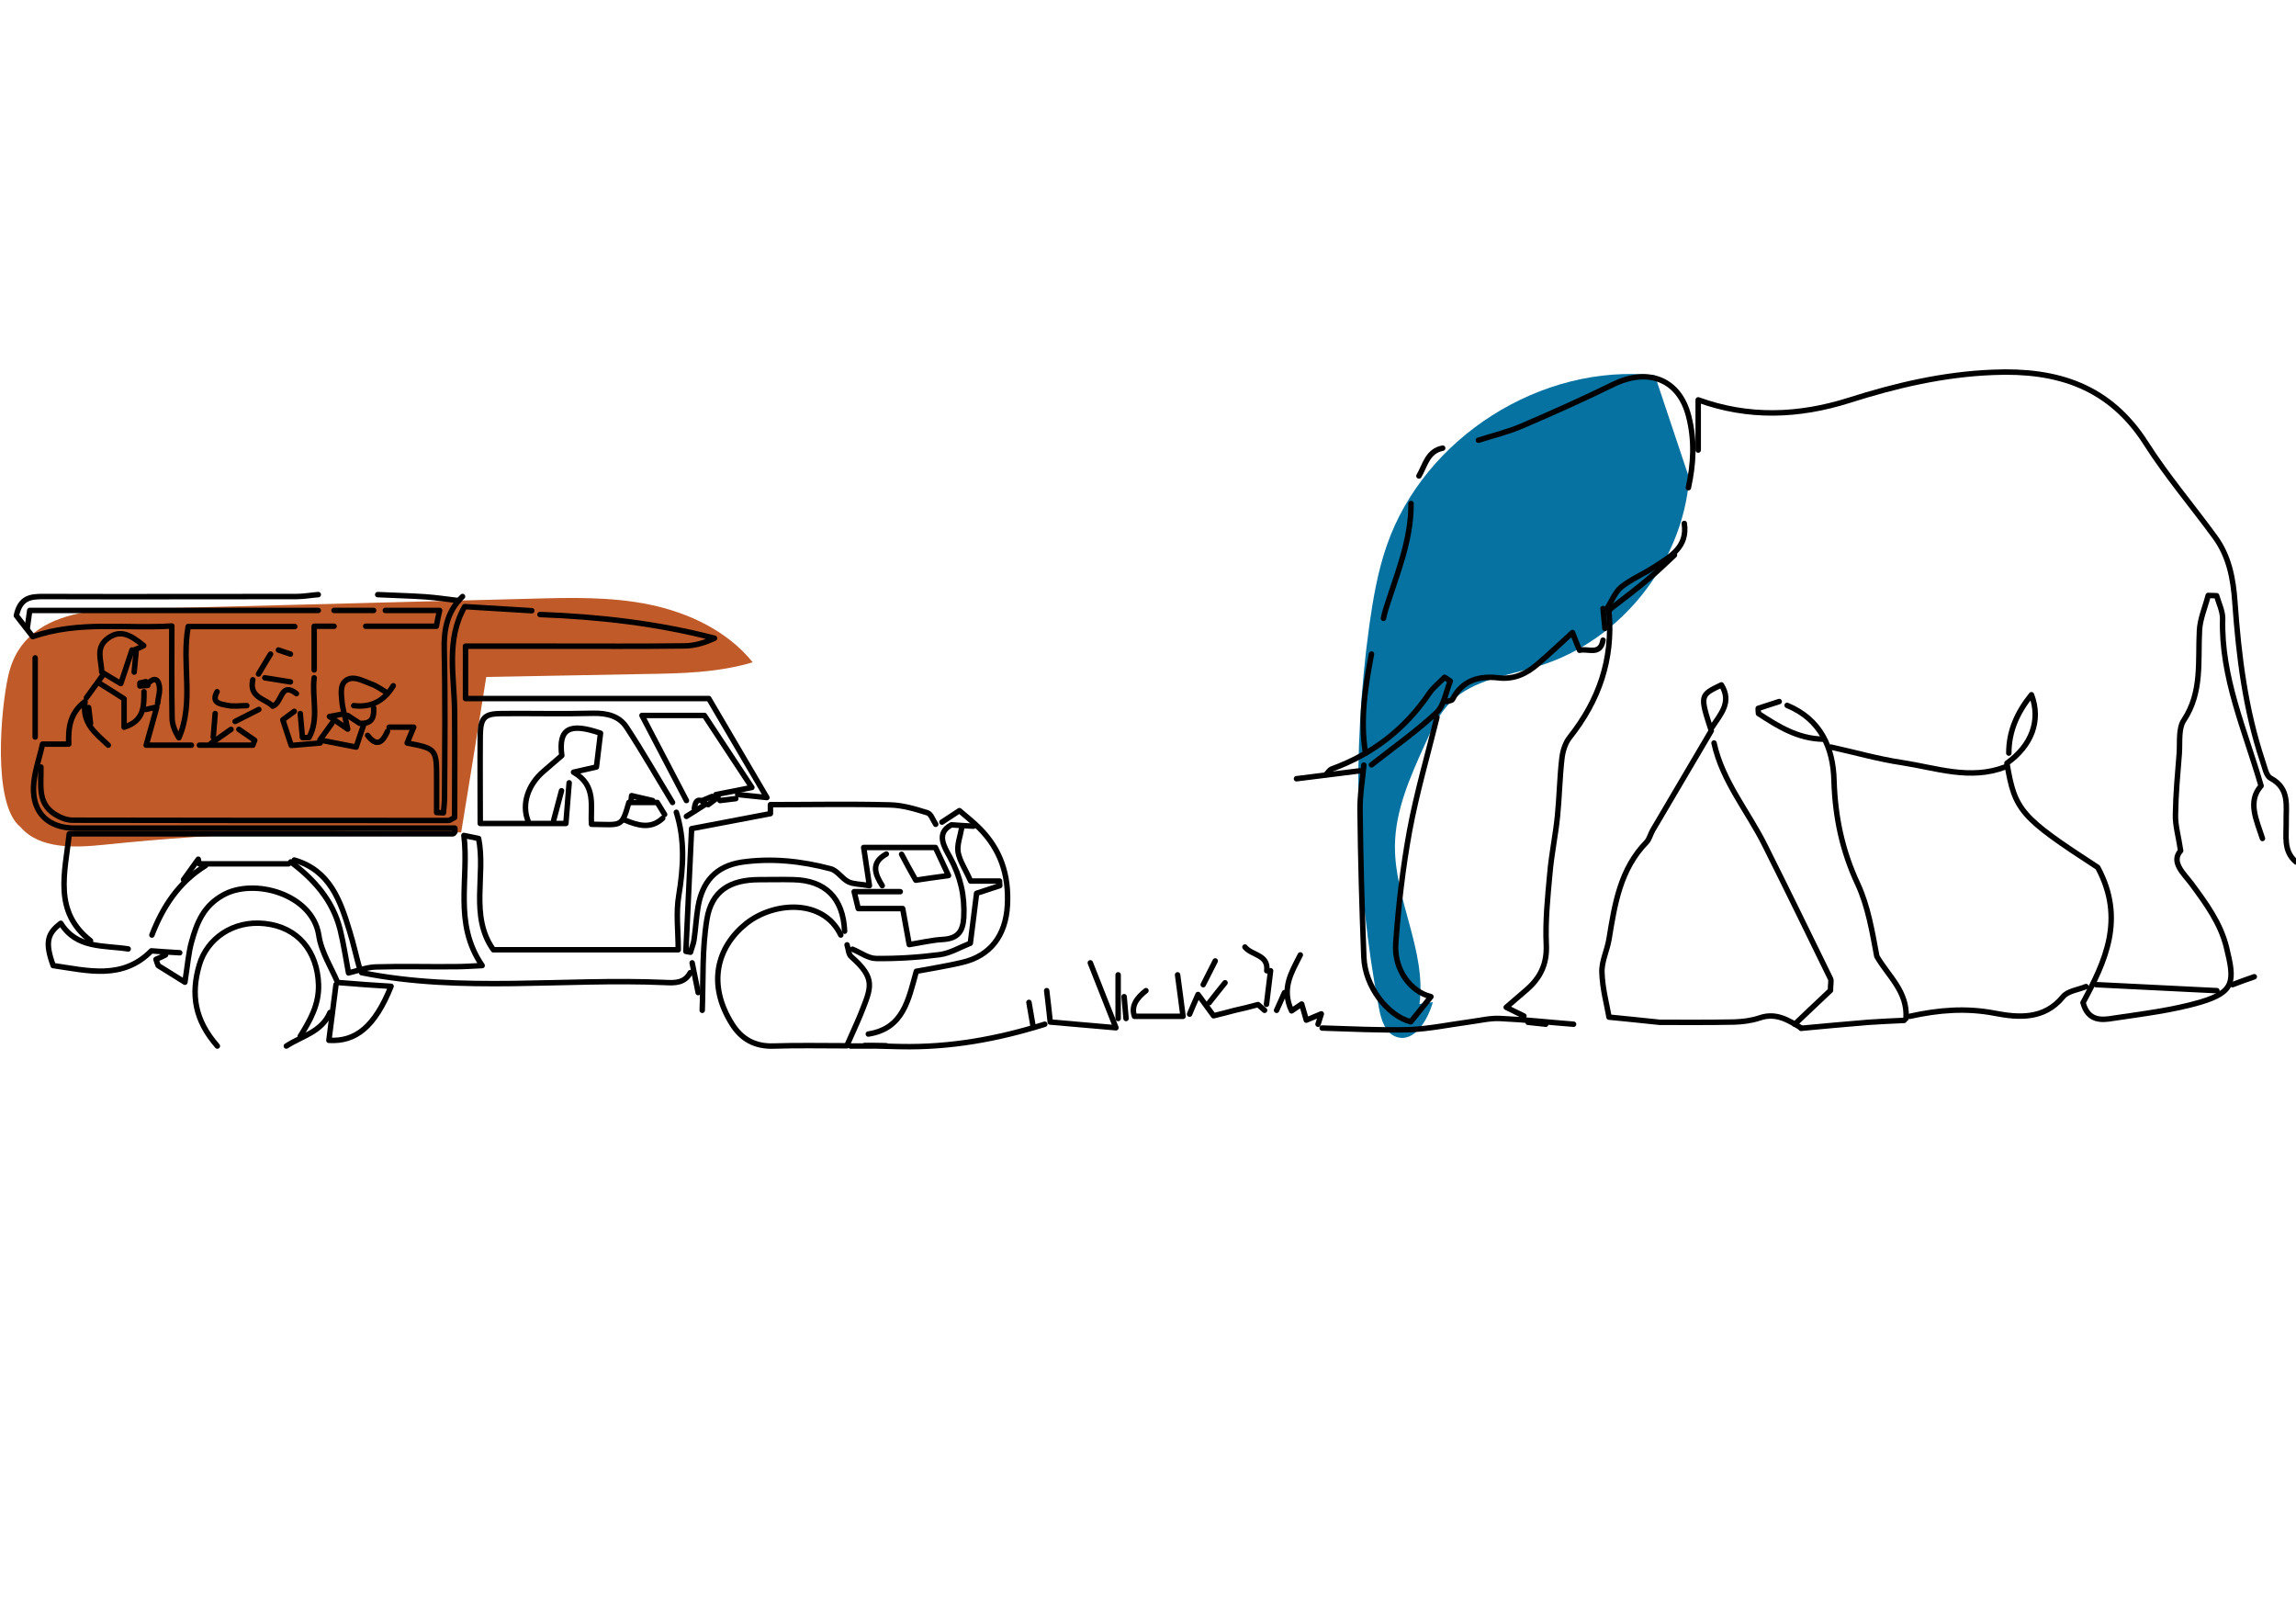 <?xml version="1.0" encoding="utf-8"?>
<!-- Generator: Adobe Illustrator 26.4.1, SVG Export Plug-In . SVG Version: 6.00 Build 0)  -->
<svg version="1.1" id="Layer_1" xmlns="http://www.w3.org/2000/svg" xmlns:xlink="http://www.w3.org/1999/xlink" x="0px" y="0px"
	 viewBox="0 0 841.9 595.3" style="enable-background:new 0 0 841.9 595.3;" xml:space="preserve">
<style type="text/css">
	.st0{fill:#0572A1;}
	.st1{fill:#C05A28;}
	.st2{fill:none;stroke:#000000;stroke-width:2;stroke-linecap:round;stroke-linejoin:round;stroke-miterlimit:10;}
</style>
<path class="st0" d="M606.8,137.6c-41.6-4.5-84.6,22.8-98.3,62.4c-3.3,9.5-5,19.4-6.4,29.3c-6.4,46.5-5.2,94,3.5,140.1
	c0.8,4.3,2.2,9.2,6.3,10.7c6.6,2.4,11.6-6,13.5-12.7c-1.6,0.2-3.3,0.5-4.9,0.7c2.6-19.6-9.3-38.5-9-58.3c0.2-12.9,5.6-25,10.9-36.7
	c2.5-5.6,5.2-11.4,9.6-15.8c8.4-8.3,21.2-9.6,32.5-13.2c29.8-9.2,52.5-37.7,54.9-68.8"/>
<path class="st1" d="M7.5,303.2c7.1,8.2,19.9,7.6,30.7,6.5c43.5-4.5,87.2-6,130.9-4.5c3.1-19,6.2-38,9.2-57
	c19.5-0.4,39-0.7,58.6-1.1c13.2-0.2,26.5-0.5,39.1-4.3c-9.2-11.4-23.3-18.1-37.6-21.1c-14.4-3-29.2-2.6-43.8-2.2
	c-42.5,1.1-85.1,2.2-127.6,3.3c-22.4,0.6-57.8-3.4-64,25.1C0.4,259.4-3,294.8,7.5,303.2z"/>
<g>
	<path class="st2" d="M270.5,291.3c2.9,0.3,5.8,0.6,10.7,1.1c-7.8-13.3-14.6-24.9-21.3-36.3c-30.3,0-59.5,0-89.2,0
		c0-6.4,0-12.5,0-19.2c10.5,0,21.4,0,32.3,0c16,0,31.9,0.1,47.9-0.1c3.7,0,7.4-1.1,11.1-2.8c-21.1-5.5-42.5-7.9-64-8.7"/>
	<path class="st2" d="M622.7,165c0-6,0-12.1,0-18.4c18.4,6.7,36.8,6,55.2,0.2c17.3-5.5,34.7-9.6,53-10.3c23.6-1,42.8,5.2,56.1,26.2
		c7.6,11.9,16.9,22.8,25.2,34.2c5.2,7.1,6.7,15.3,7.3,23.9c1.4,19.7,3.8,39.2,10.1,58.1c0.8,2.2,1.3,5.5,3,6.4
		c7.1,3.8,5.6,10.2,5.7,16.2c0.1,5.1-1.1,10.5,3.6,14.5"/>
	<path class="st2" d="M248,297.8c3.2,10.1,2.6,20.2,0.9,30.5c-1.1,6.4-0.2,13-0.2,19.9c-22.5,0-45,0-67.8,0
		c-8.8-12.4-2.7-27.3-5.4-40.8c-1.6-0.3-3-0.6-5.4-1.1c2,15.8-4,32.1,6.7,47.7c-3.7,0.2-6.9,0.4-10,0.4c-9.7,0.1-19.4-0.2-29,0.1
		c-3.2,0.1-6.3,1.3-10,2.2c-1-5.3-1.8-10.7-3.1-16c-2.7-10.6-9.5-18.3-18.1-24.7"/>
	<path class="st2" d="M343.1,302.2c-1-1.5-1.7-3.8-3-4.2c-4.5-1.4-9.1-2.8-13.7-2.9c-14.5-0.4-29-0.1-43.9-0.1c0,1.2,0,2.4,0,3.3
		c-9.9,1.9-19.3,3.7-28.9,5.5c-0.7,15.5-1.4,30.2-2.1,45c0.6,0.1,1.1,0.2,1.7,0.3c0.4-1.5,1.1-3.1,1.3-4.6c0.6-4.1,0.8-8.3,1.5-12.3
		c1.6-8.9,6.4-14.6,15.9-16.1c11.1-1.6,22-0.4,32.6,2.4c2.5,0.6,4.2,3.6,6.6,4.8c1.9,0.9,4.3,0.8,7.7,1.4c-0.8-5.3-1.5-9.8-2.1-14
		c8.4,0,17.3,0,26.3,0c1.6,3.4,3.1,6.6,4.8,10.3c-4.6,0.6-8.7,1.2-12,1.7c-1.9-3.4-3.6-6.4-5.2-9.5"/>
	<path class="st2" d="M39.7,273.2c-4.4-4.2-9.8-7.9-8.5-16c-5.6,4.2-6.2,9.6-6,15.6c-3.1,0-6.3,0-9.6,0c-1.2,5.4-3.1,10.5-3.3,15.6
		c-0.4,9.7,5.5,15.2,15.1,15.2c43.8,0,87.6,0,131.4,0c2.7,0,5.3,0,8,0c0,1,0.1,1.3,0,1.4c-0.2,0.3-0.5,0.7-0.7,0.7
		c-46.7,0-93.4,0-140.7,0c-1.6,14.4-5.9,28.5,7.8,39.2"/>
	<path class="st2" d="M15,281.2c0.2,6.3-1.5,13.1,5.1,17.3c1.9,1.2,4.3,2.2,6.5,2.2c46,0.1,91.9,0.1,137.9,0.1c0.5,0,1-0.5,2.2-1.1
		c0-12.7,0.1-25.8,0-38.8c-0.1-13-3.3-26.3,3.7-38.5c8.7,0.5,16.7,1,24.6,1.5"/>
	<path class="st2" d="M590,224.5c1.5,17.3-3.7,32.3-14.4,45.8c-1.7,2.1-2.6,5.2-2.9,7.9c-0.8,7-0.9,14-1.6,21
		c-0.7,7-2.2,14-2.8,21.1c-0.8,8.7-1.7,17.4-1.3,26.1c0.3,7.2-2.3,12.3-7.5,16.7c-2.2,1.9-4.4,3.8-7.2,6.2c3,1.5,4.8,2.4,6.5,3.2"/>
	<path class="st2" d="M383.1,375.5c-17.2,5.4-34.6,8.6-53,8.2c-36.5-0.8,18.3-0.2-18.2-0.2"/>
	<path class="st2" d="M110.1,379.9c3.6-5.8,6.9-11.5,6.7-18.9c-0.4-12.2-7.5-21.1-19.7-22.4c-11.7-1.3-21.2,5.6-24,15.1
		c-3.2,10.9-1.7,20.3,6.6,29.8"/>
	<path class="st2" d="M246.6,294.2c-5.6-9.2-10.9-18.5-16.8-27.5c-2.7-4.2-7.2-5.3-12.3-5.2c-11.1,0.3-22.3,0-33.4,0.1
		c-6.5,0-7.9,1.5-8,8c-0.1,10.6,0,21.3,0,32.3c10.9,0,21.8,0,31.4,0c0.4-5.2,0.8-10.1,1.2-14.9"/>
	<path class="st2" d="M116.7,218c-2.7,0.2-5.3,0.7-8,0.7c-31,0-61.9,0.1-92.9,0c-4.6,0-8.4,0.4-9.8,7c1.7,2.2,3.8,4.9,6,7.7
		c17.1-5.9,33.8-2.8,51-3.9c0,11.3-0.1,22.4,0.1,33.6c0,2.5,1,5,2.5,7.4c5.7-13.2,0.9-26.9,3.4-40.8c12.9,0,26,0,39.1,0"/>
	<path class="st2" d="M308.3,342.8c-6.4-13.4-24.5-12.3-34.7-4.2c-10.8,8.7-14.3,22.3-5.2,36.8c3.5,5.6,8.4,8.3,15.2,8.1
		c8.9-0.3,17.9-0.1,26.9-0.1c1.7-3.9,3.5-7.7,5.1-11.6c3.9-9.9,5.7-13-3.5-21.1c-1-0.9-1-2.8-1.5-4.3"/>
	<path class="st2" d="M318.4,379.1c12.9-2,14.7-12.6,17.6-23c5.4-1,11-1.9,16.6-3.2c10.7-2.4,16.2-10.1,16.8-21
		c0.6-11.1-2.5-20.5-10.3-28.3c-2.2-2.2-4.6-4.1-7.3-6.4c-2.3,1.5-4.4,2.9-6.4,4.2"/>
	<path class="st2" d="M132.6,356.6c36.8,7.4,74.1,2,111.1,3.6c3.7,0.2,7.3,0.3,9.4-3.6"/>
	<path class="st2" d="M526.9,263c-3.4,13.8-7.4,27.5-10,41.4c-2.5,13.6-4.1,27.5-5.1,41.4c-0.7,9.8,5.5,17.8,12.9,19.6
		c-2.4,3-4.7,5.9-7.4,9.2c-8.5-2.2-16.8-12.9-17.2-23.7c-0.7-17.9-1.2-35.8-1.4-53.7c-0.1-5.6,0.9-11.1,1.4-16.7"/>
	<path class="st2" d="M619.1,178.8c1.9-8.7,2.4-17.3,0.1-26.2c-3.4-13.5-14.8-18-27.8-11.6c-11,5.4-22.2,10.4-33.4,15.2
		c-5.1,2.2-10.6,3.5-15.9,5.2"/>
	<path class="st2" d="M627.8,266.6c3-4.7,7.4-9.1,3.4-15.5c-7.9,3.8-7.9,3.8-3.7,16.8c-7.4,12.5-14.4,24.5-21.5,36.5
		c-0.8,1.4-1.2,3.2-2.2,4.3c-9.7,9.9-11.7,22.7-13.8,35.6c-0.7,4.2-2.8,8.3-2.6,12.3c0.2,5.9,1.8,11.7,2.6,16.3
		c6,0.6,11.1,1.1,18.6,1.9c7.4,0,17.3,0.1,27.2-0.1c3.2-0.1,6.4-0.5,9.4-1.5c6-2.1,10.6,0.8,15.3,3.7"/>
	<path class="st2" d="M123.2,361c-0.9,6.8-1.7,13.6-2.6,20.4c9.8,0.6,16.8-4.9,22.8-19.8c-3.4-0.2-6.4-0.4-9.3-0.6
		c-2.9-0.2-5.8-0.5-10.3-0.8c-2.2-5.3-6-11.1-6.9-17.3c-2.3-15.1-23.8-21.2-35.2-14.7c-7.1,4-9.5,10.1-11.4,16.9
		c-1.2,4.2-1.5,8.7-2.5,15c-3.7-2.3-6.7-4.2-9.8-6.1c-0.3-0.8-0.6-1.5-0.8-2.3c1.2-0.5,2.4-1,3.5-1.6"/>
	<path class="st2" d="M736.6,276.1c0-8,3-14.8,8.3-21.4c3.6,9.5,0,18.7-9,25.1c2.9,17.4,5,19.8,33.3,38.2
		c10.2,18.9,2.7,34.6-5.4,49.6c1.9,7,7,6.4,11.2,5.7c10.7-1.6,21.6-2.9,31.9-5.9c12.7-3.8,12.5-7.8,9.5-20.1
		c-2.2-8.9-7.5-16.1-12.9-23.4c-2.8-3.7-7.6-7.9-3.9-12c-0.8-5.4-2-9.3-1.9-13.2c0.1-7.5,0.8-15,1.4-22.5c0.3-4.1-0.4-9.1,1.7-12.2
		c6.8-10.3,5.1-21.6,5.7-32.8c0.2-4.3,2.1-8.6,3.2-12.9c1,0,2,0.1,3.1,0.1c0.8,2.8,2.2,5.6,2.2,8.4c-0.6,21.5,8.1,40.6,14.1,61.3
		c-5.1,5.7-1.7,12.5,0.5,19.3"/>
	<path class="st2" d="M628.5,272.4c3.1,14.2,12.6,25.2,18.8,37.8c8.1,16.2,16,32.4,23.9,48.6c0.4,0.8,0,1.9,0,4.3
		c-3.9,3.7-8.5,8-13.1,12.4"/>
	<path class="st2" d="M169.6,218.7c-5.6,5.4-6.9,12-6.7,19.6c0.4,17.9,0.2,35.8,0.1,53.7c0,2-0.2,4-0.4,6c-0.8,0-1.7-0.1-2.5-0.1
		c0-3.9,0-7.8,0-11.7c0-11.7,0-11.7-10.8-13.8c0.7-1.8,1.5-3.6,2.4-5.8c-3.7,0-6.4,0-9,0"/>
	<path class="st2" d="M655.3,258.6c12.3,5.1,16.9,15.5,17.2,27.6c0.4,13.3,3,25.7,8.7,37.9c3.8,8.2,5.3,17.5,7,26.5
		c4.1,7.2,11.4,12.9,10.7,22.8"/>
	<path class="st2" d="M309.7,341.4c-0.5-12.1-7-18.7-18.9-18.9c-4.1-0.1-8.2,0-12.3,0c-10.8,0-17.6,4.1-19.3,14.6
		c-1.8,10.9-1.3,22.2-1.7,33.3"/>
	<path class="st2" d="M10,230.3c0.3-1.9,0.5-3.9,0.9-6.5c35.2,0,70.5,0,105.8,0"/>
	<path class="st2" d="M826.6,358.1c-2.7,0.9-5.3,1.9-8,2.9"/>
	<path class="st2" d="M356.9,302.9c-2.4-0.1-4.8-0.3-8-0.5c-6,3.1-2.5,8.3-0.5,12c3.8,7,5.4,14,5,21.9c-0.3,5-2,7.7-7.4,8.1
		c-4.1,0.2-8.2,1.2-12.6,1.9c-0.8-4.5-1.6-8.6-2.4-13.2c-5.1,0-10.7,0-16.3,0c-0.5-2-0.9-3.7-1.5-6.2c5.7,0,11.3,0,16.9,0"/>
	<path class="st2" d="M577,375.5c-9-0.7-17.9-1.7-26.9-2.1c-3.8-0.2-7.7,0.8-11.6,1.3c-7.3,1-14.5,2.5-21.8,2.8
		c-10.6,0.3-21.3-0.3-31.9-0.6"/>
	<path class="st2" d="M352.6,303.7c-0.5,2.9-1.7,5.9-1.3,8.7c0.6,3.3,2.7,6.3,4.6,10.6c3.2,0,6.9,0,10.6,0c0,0.6,0.1,1.2,0.1,1.7
		c-2.7,0.9-5.4,1.8-8.5,2.8c-0.7,5.4-1.4,11.5-2.3,18.3c-3.8,1.5-7.4,3.7-11.3,4.2c-7.7,1-15.5,1.5-23.2,1.4c-2.9,0-5.8-2.2-8.7-3.4
		"/>
	<path class="st2" d="M764.9,361.7c-2.9,1.2-6.8,1.6-8.5,3.8c-6.9,8.4-16.4,7.6-24.8,6c-10.8-2.1-20.9-1.2-31.3,1.1"/>
	<path class="st2" d="M735.2,281.2c-12.8,4.9-25.3,0.3-37.7-1.6c-8.8-1.3-17.4-3.8-26.1-5.7"/>
	<path class="st2" d="M587.8,234.7c-1,5.8-5.6,2.9-8.6,3.7c-0.9-2.1-1.7-4.1-2.6-6.5c-4.5,4.1-8.5,7.9-12.7,11.5
		c-4.1,3.6-8.8,5.8-14.5,5.1c-7.1-0.8-13.2,0.9-16.8,7.9c-0.2,0.5-1.4,0.5-2.1,0.8"/>
	<path class="st2" d="M251.7,293.5c-5.3-10.2-10.6-20.3-16.3-31.2c7.3,0,14.4,0,22.9,0c5.1,7.8,11.1,16.8,17.4,26.4
		c-4.9,1-9,1.8-13.2,2.6c0.3,0.3,0.5,0.6,0.8,1c-1.2,0.9-2.4,1.8-3.6,2.7"/>
	<path class="st2" d="M47,347.9c-8.9-1.4-18.9,0-24.7-9.4c-5.1,3.8-5.8,7.2-2.8,15.5c12.5,1.8,25.4,5.4,36-5.4
		c3.6,0.3,7,0.5,10.4,0.7"/>
	<path class="st2" d="M230.6,294.2c-2.7,9.4-2.6,8.1-13.7,8c-0.5-6.5,2-14.2-6.6-19.1c3.6-0.8,5.8-1.3,8.4-1.9
		c0.5-4.1,1-8.3,1.5-12.4c-11.3-3.9-15.5-1.8-14.2,8.2c-2,1.7-4.3,3.7-6.6,5.7c-5.8,4.9-8.2,12.1-5.8,18.2"/>
	<path class="st2" d="M107.9,315.3c13.1,3.8,16.9,14.9,20.3,26.1c1.4,4.5,2.4,9.2,3.7,13.8"/>
	<path class="st2" d="M517.4,184.6c0.1,13.8-5.4,26.3-9.4,39.2c-0.3,1-0.5,1.9-0.7,2.9"/>
	<path class="st2" d="M698.2,374.1c-4.4,0.2-8.7,0.4-13.1,0.7c-8.2,0.7-16.5,1.4-24.7,2.2"/>
	<path class="st2" d="M502.9,239.8c-2.3,12-4.2,24-2.2,36.3"/>
	<path class="st2" d="M141.3,223.8c6.5,0,13.1,0,19.9,0c-0.5,2.2-0.8,3.6-1.2,5.8c-8.5,0-17.2,0-25.9,0"/>
	<path class="st2" d="M115.2,248.5c-0.9,7.3,1.9,15-1.9,21.9c-0.8,0-1.6,0-2.4,0c-0.3-2.9-0.5-5.9-0.8-8.8"/>
	<path class="st2" d="M652.4,257.2c-2.6,0.8-5.1,1.7-7.7,2.5c0,0.6,0,1.3,0.1,1.9c7.2,4.7,14.4,9.2,23.6,9.4"/>
	<path class="st2" d="M502.9,280.4c8-6.3,16.4-12.2,23.8-19.1c2.8-2.6,3.5-7.7,5.1-11.6c-0.7-0.5-1.4-0.9-2.1-1.4
		c-1.9,2-4.2,3.7-5.7,6c-8.9,13.1-20.8,22.2-35.6,27.6c-0.9,0.3-1.5,1.4-2.2,2.1"/>
	<path class="st2" d="M67.3,322.5c1.8-2.5,3.6-5,5.4-7.5c0.1,0.6,0.2,1.2,0.4,1.7c10.9,0,21.8,0,32.7,0"/>
	<path class="st2" d="M168.2,220.2c-4.1-0.5-8.2-1.1-12.3-1.4c-5.8-0.4-11.6-0.5-17.4-0.8"/>
	<path class="st2" d="M768.6,361c14.8,0.7,29.5,1.5,44.3,2.2"/>
	<path class="st2" d="M12.9,241.2c0,9.7,0,19.4,0,29"/>
	<path class="st2" d="M49.2,238.3c1.2-0.5,2.4-1,3.5-1.6c-5-4.1-8.6-5.9-13-2.8c-4.9,3.5-2.5,8.1-2.4,12.5c2.5,1.5,4.9,3,7,4.2
		c1.4-4.2,2.8-8.3,4.1-12.3"/>
	<path class="st2" d="M36.8,250.7c2.7,1.7,5.3,3.3,8.7,5.5c0,3,0,6.4,0,10.4c7.4-2.3,7.3-7.7,7.3-13"/>
	<path class="st2" d="M141.3,253.6c-1.7-1-3.3-2.2-5.1-2.8c-2.6-1-5.6-2.6-7.9-2c-3.9,1.1-3.2,5.2-2.9,8.5c0.3,2.9,1.2,5.6,2.1,10
		c-3.1-2.1-4.5-3.1-6.7-4.6c2.3-0.4,3.7-0.7,5.2-1"/>
	<path class="st2" d="M122.5,229.6c-2.2,0-4.4,0-7.3,0c0,5.3,0,10.6,0,16"/>
	<path class="st2" d="M399.8,353c2.9,7.3,5.8,14.6,9.4,23.8c-9.2-0.8-16.2-1.4-24.1-2.1c-0.4-3.7-0.8-7.6-1.3-11.5"/>
	<path class="st2" d="M121.7,265.2c-1.1,1.6-2.3,3.1-4.4,6.1c5.2,1,9.1,1.8,13.3,2.6c1-3,1.8-5.5,2.7-8"/>
	<path class="st2" d="M107.9,260.8c-1.4,1-2.8,2.1-4.2,3.1c0.9,2.7,1.8,5.6,3.1,9.4c3.3-0.3,6.9-0.6,10.6-0.9"/>
	<path class="st2" d="M92.7,249.2c-1.5,6.7,4.7,6.9,7.3,9.7c3.6-1.3,2.8-9.2,8.7-4.6"/>
	<path class="st2" d="M75.3,317.4c-9.7,6-15.6,15-19.6,25.4"/>
	<path class="st2" d="M617.6,191.9c1.3,8.7-5.1,12.1-10.9,15.9c-4,2.6-8.5,4.5-12.2,7.4c-2.3,1.9-3.5,5.2-5.2,7.8"/>
	<path class="st2" d="M53.5,260.1c0.7-0.2,1.5-0.3,4-0.9c-1.3,4.8-2.5,9-3.9,14c5.4,0,11,0,16.6,0"/>
	<path class="st2" d="M410,357.4c0,5.3,0,10.6,0,16"/>
	<path class="st2" d="M431.8,357.4c0.7,5,1.3,10,2,15.2c-6.6,0-11.9,0-17.8,0c-1.4-3.8,0.9-6.8,4.2-9.4"/>
	<path class="st2" d="M79.6,253.6c-2.3,4.2,1.3,4.5,3.7,5c2.3,0.5,4.8,0.1,7.2,0.1"/>
	<path class="st2" d="M137,223.8c-4.8,0-9.7,0-14.5,0"/>
	<path class="st2" d="M243,300c-4.4,4.1-9.1,2.6-13.8,0.7"/>
	<path class="st2" d="M87.6,267.4c1.9,1.3,3.9,2.7,5.8,4c-0.2,0.6-0.5,1.2-0.7,1.8c-6.5,0-13.1,0-19.6,0"/>
	<path class="st2" d="M476.8,350.1c-3.1,6.2-7.1,12.2-3.2,20.5c1.2-0.8,2.2-1.5,3.7-2.5c0.6,1.9,1.1,3.9,1.7,5.9
		c1.6-0.7,3.2-1.3,5.5-2.3c-0.6,1.9-0.9,2.8-1.2,3.8"/>
	<path class="st2" d="M529,164.3c-5.6,1.1-6.4,6.3-8.7,10.2"/>
	<path class="st2" d="M325,313.1c-5.8,3.2-4.2,7.3-1.5,11.6"/>
	<path class="st2" d="M121,371.2c-3,7.2-10.4,8.6-16,12.3"/>
	<path class="st2" d="M498.6,282.6c-7.7,1-15.5,1.9-23.2,2.9"/>
	<path class="st2" d="M205.9,289.9c-1,3.6-1.9,7.3-2.9,10.9"/>
	<path class="st2" d="M94.9,260.1c-2.9,1.5-5.8,2.9-8.7,4.4"/>
	<path class="st2" d="M465.9,355.9c-0.5,4.1-1,8.2-1.5,12.3"/>
	<path class="st2" d="M614,203.5c-3.1,2.9-6.2,5.9-9.5,8.7c-4.5,3.8-9.2,7.3-13.8,10.9c-0.3,0.2-0.5,0.7-0.7,0.7
		c-0.2,0-0.5-0.4-0.7-0.7"/>
	<path class="st2" d="M142.1,268.1c-1.7,3.8-3.8,6.1-7.3,1.5"/>
	<path class="st2" d="M99.2,239.8c-1.5,2.4-2.9,4.8-4.4,7.3"/>
	<path class="st2" d="M463.7,370.4c-1-0.9-2.1-1.8-2.4-2.1c-3,0.8-5.7,1.5-8.5,2.1c-2.7,0.7-5.3,1.4-7.8,2c-1.7-2.3-3.4-4.6-5.7-7.8
		c-1.4,3.2-2.3,5.2-3.1,7.2"/>
	<path class="st2" d="M449.2,360.3c-1.9,2.4-3.9,4.8-5.8,7.3"/>
	<path class="st2" d="M239.3,293.5c-2.6-0.6-5.1-1.2-7.7-1.8c-0.1,0.8-0.2,1.7-0.3,2.5c2.9,0,5.8,0,9.7,0c0.5,0.8,1.6,2.6,2.7,4.4"
		/>
	<path class="st2" d="M137,259.4c0.2,3.2-0.3,5.8-4.4,5.8"/>
	<path class="st2" d="M49.9,239.1c-0.2,2.4-0.5,4.8-0.7,7.3"/>
	<path class="st2" d="M587.8,223.1c0.2,2.4,0.5,4.8,0.7,7.3"/>
	<path class="st2" d="M456.5,347.2c2.4,3.1,8.7,2.7,8,8.7"/>
	<path class="st2" d="M253.8,353c0.7,3.6,1.5,7.3,2.2,10.9"/>
	<path class="st2" d="M560.3,374.8c2.2,0.2,4.4,0.5,6.5,0.7"/>
	<path class="st2" d="M471,363.9c-1,2.2-1.9,4.4-2.9,6.5"/>
	<path class="st2" d="M144.2,251.4c-3.3,5.5-8,8.1-14.5,7.3"/>
	<path class="st2" d="M32.5,259.4c0.2,1.9,0.5,3.9,0.7,5.8"/>
	<path class="st2" d="M78.9,261.6c-0.2,2.9-0.5,5.8-0.7,8.7"/>
	<path class="st2" d="M264,293.5c1.9-0.2,3.9-0.5,5.8-0.7"/>
	<path class="st2" d="M97.1,248.5c3.1,0.5,6.3,1,9.4,1.5"/>
	<path class="st2" d="M84.7,267.4c-2.4,1.7-4.8,3.4-7.3,5.1"/>
	<path class="st2" d="M37.5,247.8c-1.9,2.7-3.9,5.3-5.8,8"/>
	<path class="st2" d="M377.3,367.5c0.5,2.9,1,5.8,1.5,8.7"/>
	<path class="st2" d="M127.5,262.3c1.5,1,2.9,1.9,4.4,2.9"/>
	<path class="st2" d="M106.5,239.8c-1.5-0.5-2.9-1-4.4-1.5"/>
	<path class="st2" d="M412.2,365.4c0.2,2.7,0.5,5.3,0.7,8"/>
	<path class="st2" d="M445.6,352.3c-1.5,2.9-2.9,5.8-4.4,8.7"/>
	<path class="st2" d="M54.2,250.7c1.8-2.1,3.7-2.3,4.2,0.7c0.4,2.1-0.4,4.3-0.6,6.5"/>
	<path class="st2" d="M53.5,249.9c-0.7,0.2-1.5,0.3-2.2,0.5c0,0.4,0,0.7,0,1.1c1-0.1,1.9-0.1,2.9-0.2"/>
	<path class="st2" d="M254.6,296.4c0.4-3.5,2-3.8,4.2-1.6c-2.3,1.5-4.7,3-7.1,4.5"/>
	<path class="st2" d="M261.1,292c-1.2,0.5-2.4,1-3.6,1.5"/>
</g>
</svg>
